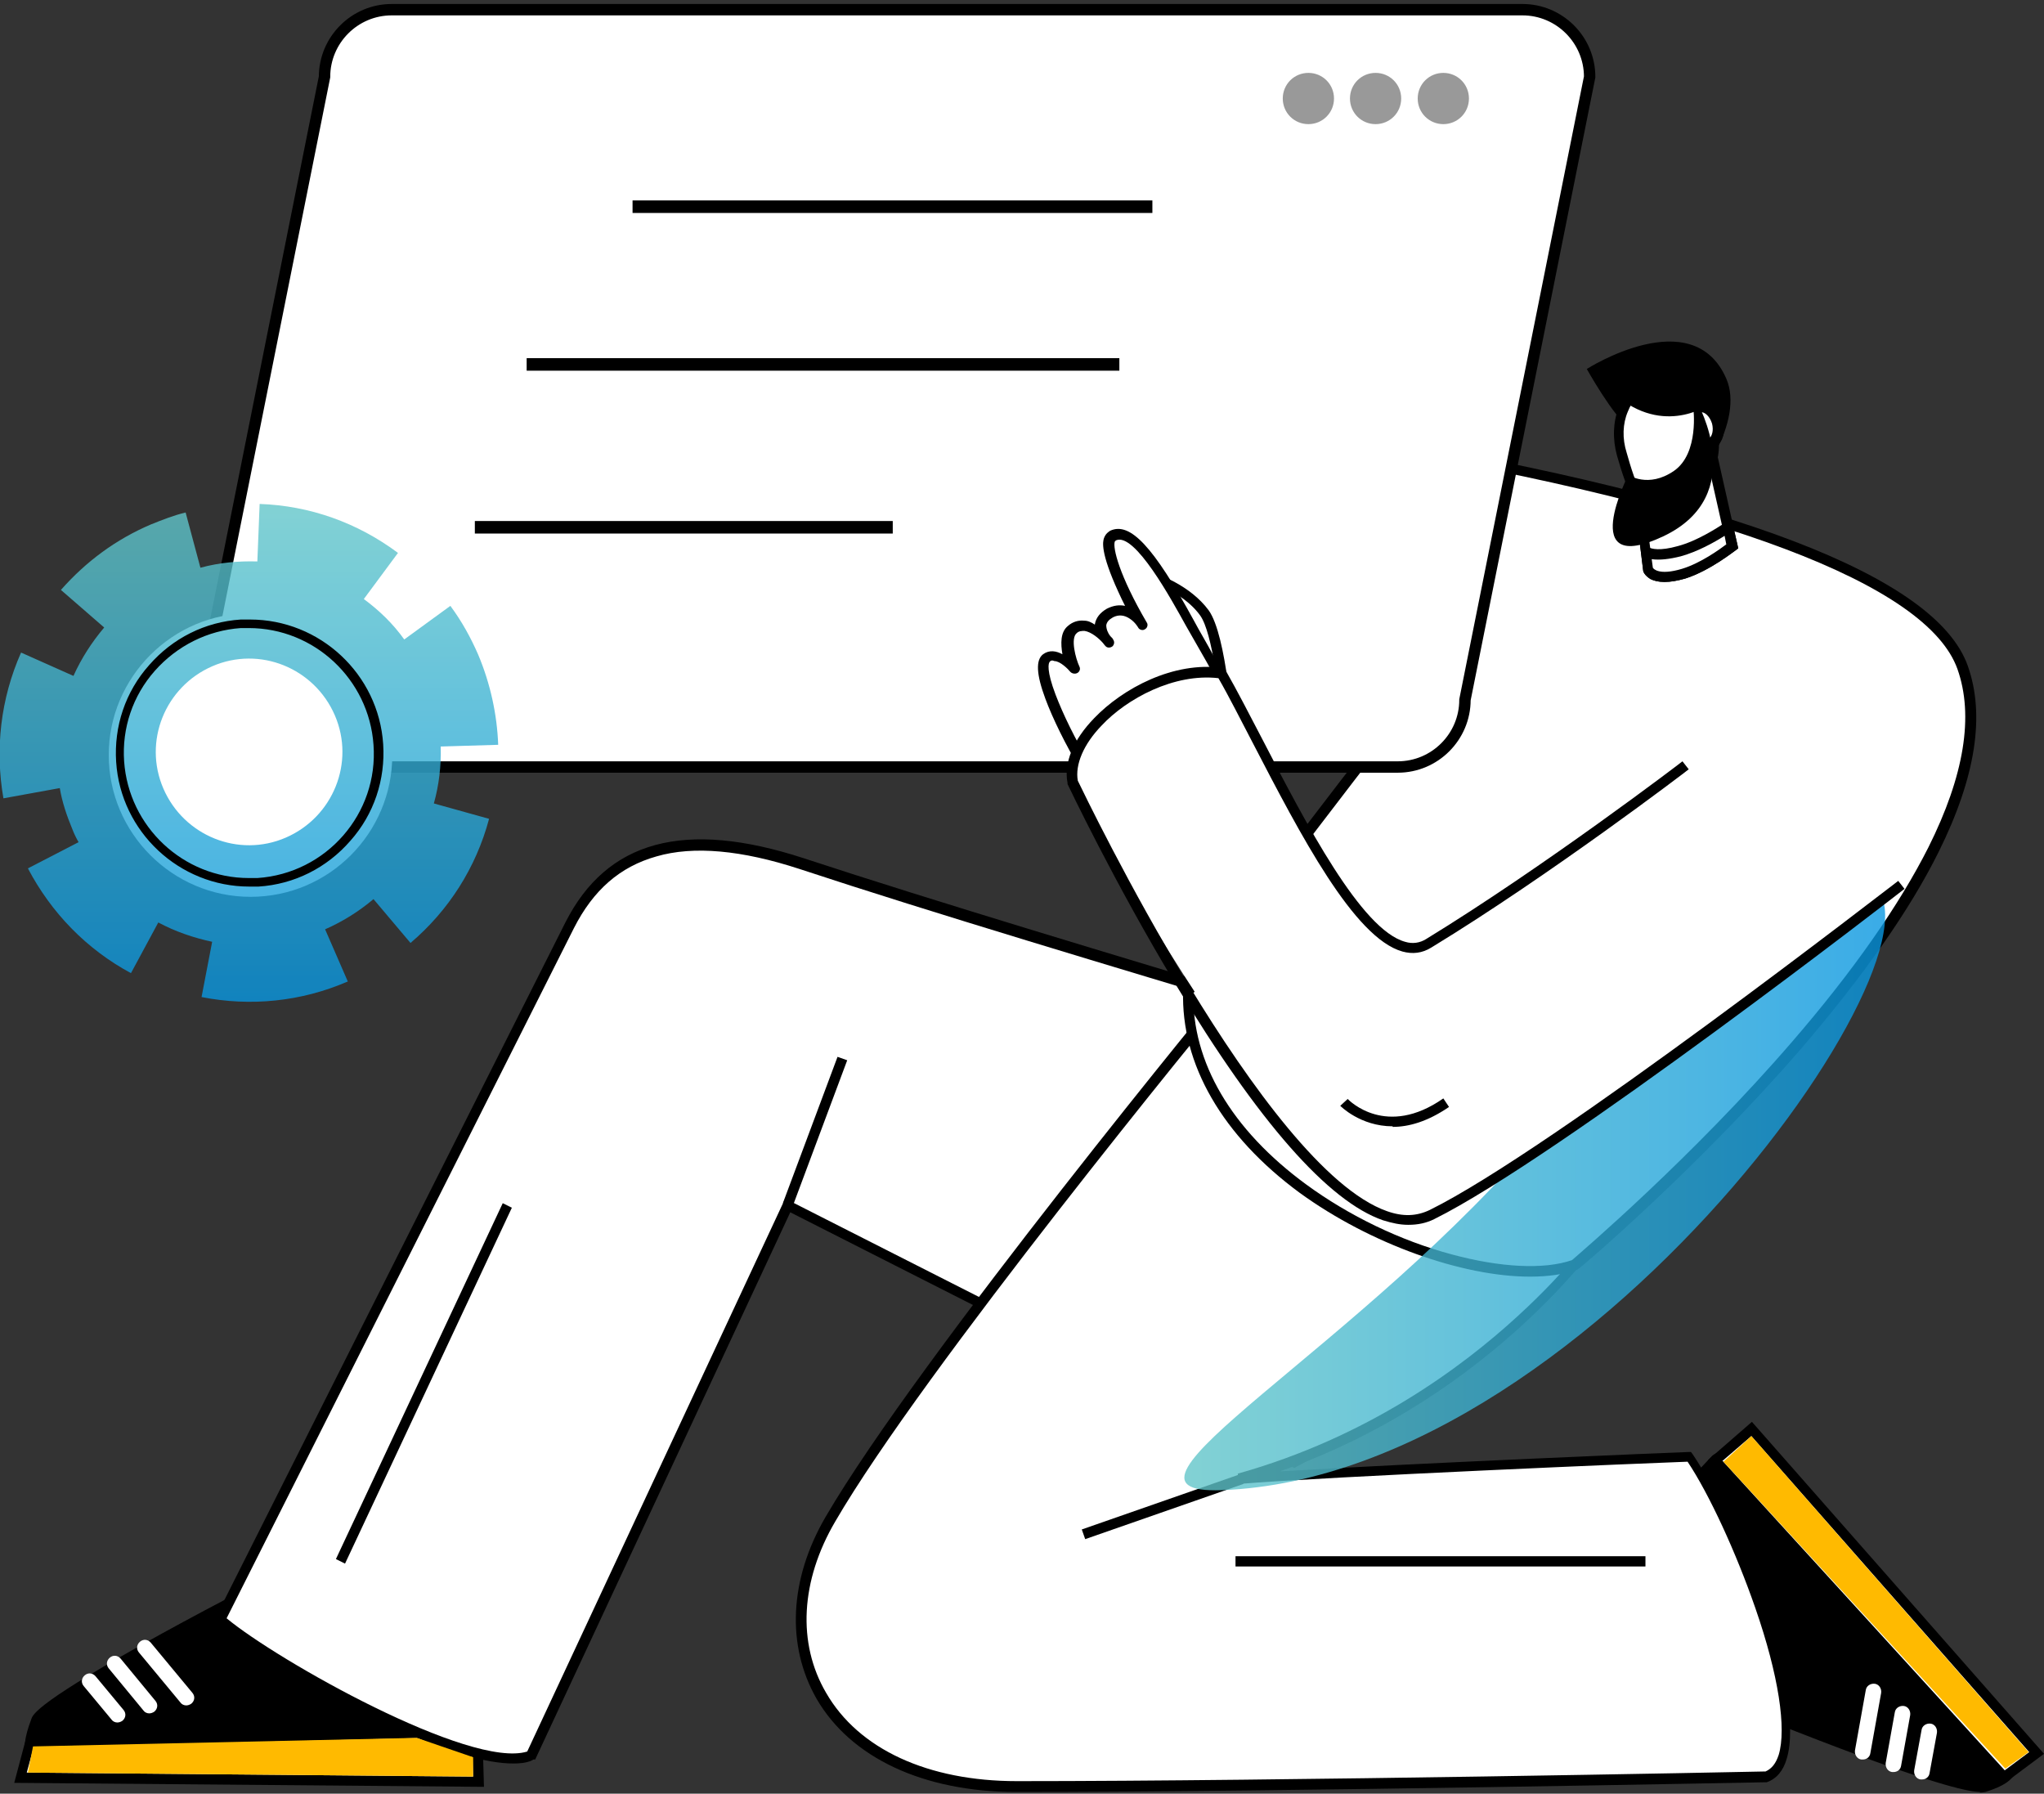 <?xml version="1.0" encoding="UTF-8"?>
<svg xmlns="http://www.w3.org/2000/svg" xmlns:xlink="http://www.w3.org/1999/xlink" version="1.1" viewBox="0 0 359 315">
  <rect x="0" y="0" width="359" height="315" fill="#333333" stroke="none"/>
  <defs>
    <style>
      .cls-1 {
        fill: none;
        stroke-width: 2.2px;
      }

      .cls-1, .cls-2 {
        stroke: #000;
      }

      .cls-2 {
        stroke-miterlimit: 10;
        stroke-width: 2px;
      }

      .cls-2, .cls-3 {
        fill: #fff;
      }

      .cls-4 {
        fill: #999;
      }

      .cls-4, .cls-5, .cls-6, .cls-7, .cls-8, .cls-3 {
        stroke-width: 0px;
      }

      .cls-5 {
        fill: #000;
      }

      .cls-6 {
        fill: url(#linear-gradient);
      }

      .cls-6, .cls-9 {
        isolation: isolate;
      }

      .cls-6, .cls-10 {
        opacity: .8;
      }

      .cls-7 {
        fill: #ffba00;
      }

      .cls-8 {
        fill: url(#linear-gradient-2);
      }

      .cls-10 {
        mix-blend-mode: multiply;
      }
    </style>
    <linearGradient id="linear-gradient" x1="208.1" y1="108.2" x2="331.2" y2="108.2" gradientTransform="translate(0 315.9) scale(1 -1)" gradientUnits="userSpaceOnUse">
      <stop offset="0" stop-color="#63c6c9"/>
      <stop offset="1" stop-color="#0997e1"/>
    </linearGradient>
    <linearGradient id="linear-gradient-2" x1="43.8" y1="227.5" x2="43.8" y2="140" gradientTransform="translate(0 315.9) scale(1 -1)" gradientUnits="userSpaceOnUse">
      <stop offset="0" stop-color="#63c6c9"/>
      <stop offset="1" stop-color="#0997e1"/>
    </linearGradient>
  </defs>
  <g class="cls-9">
    <g id="Layer_1" data-name="Layer 1">
      <g>
        <path class="cls-5" d="M49.9,276.5s-41.7,21.3-43.5,25.8c-1.8,4.5-1.2,6.3.9,6.3l74.7-2.1c1.2,0,2.1-1.1,2-2.3l-4.7-36.8c-.2-1.3-1.5-2.1-2.7-1.6l-26.2,10.6c-.1,0-.2.1-.3.2h0Z"/>
        <path class="cls-5" d="M7.1,309.4c-1.2,0-1.9-.6-2.2-1-.9-1.2-.6-3.3.6-6.5.3-.9,1.3-3.1,22.9-15,10.2-5.6,20.4-10.8,21.1-11.2.2,0,.3-.2.5-.2l26.2-10.6c.9-.3,1.8-.3,2.6.2.8.5,1.3,1.2,1.4,2.1l4.7,36.8c.1.8-.2,1.7-.7,2.3-.5.6-1.3,1-2.2,1l-74.7,2.1h-.1ZM77.2,266.5c-.1,0-.3,0-.4,0l-26.2,10.6c0,0-.1,0-.2.1h0c-20.1,10.3-42,22.6-43.1,25.4-1.4,3.5-1,4.5-.8,4.7,0,0,.2.3.8.3l74.7-2.1c.3,0,.6-.2.9-.4.2-.3.3-.6.3-.9l-4.7-36.8c0-.3-.2-.6-.5-.8-.2,0-.4-.2-.6-.2h0Z"/>
        <path class="cls-3" d="M5.3,306.1l-1.6,6.1,80.4.7-.2-8.8-78.6,2Z"/>
        <path class="cls-5" d="M85,313.8l-82.5-.7,2.1-7.9,80.1-2,.3,10.6h0ZM4.8,311.3l78.3.7-.2-7-77,1.9-1.2,4.4h0Z"/>
        <path class="cls-3" d="M20.6,302.5c-.4,0-.8-.2-1-.5l-4.9-5.9c-.5-.6-.4-1.4.2-1.9.6-.5,1.4-.4,1.9.2l4.9,5.9c.5.6.4,1.4-.2,1.9-.3.2-.6.3-.9.3Z"/>
        <path class="cls-3" d="M26.2,300.9c-.4,0-.8-.2-1-.5l-6.1-7.4c-.5-.6-.4-1.4.2-1.9.6-.5,1.4-.4,1.9.2l6.1,7.4c.5.6.4,1.4-.2,1.9-.3.2-.6.3-.9.3Z"/>
        <path class="cls-3" d="M32.7,299.5c-.4,0-.8-.2-1-.5l-7.3-8.8c-.5-.6-.4-1.4.2-1.9.6-.5,1.4-.4,1.9.2l7.3,8.8c.5.6.4,1.4-.2,1.9-.3.2-.6.3-.9.3Z"/>
        <path class="cls-3" d="M93.2,308.3l45.1-96.6,88.9,45.1c32.3-16.9,60.1-59.6,35.4-67.7-17.8-5.8-82.7-24.6-121.9-37.5-21-6.9-33.8-2.8-40.7,10.8-11.8,23.5-61.4,122-61.4,122,8.4,7.4,44.4,27.8,54.6,23.9h0Z"/>
        <path class="cls-5" d="M90.1,309.7c-4.4,0-12-1.8-25.2-8.3-12.1-5.9-22.8-12.8-26.8-16.3l-.5-.5.3-.6c.5-1,49.7-98.8,61.4-122,7.3-14.4,20.9-18.1,41.8-11.3,23.4,7.7,55.9,17.4,82.1,25.3,17.5,5.3,32.6,9.8,39.8,12.2,6.1,2,9.6,6.2,10,12.2.7,7.9-4.1,18.9-13,30.1-8.8,11.1-20.6,21-32.3,27.1l-.4.2-88.5-44.9-44.8,96.1h-.3c-.8.5-2,.7-3.5.7h0ZM39.8,284.2c8.9,7.4,42.8,26.5,52.8,23.4l45.3-97.1.8.4,88.5,44.9c11.4-6,22.8-15.6,31.3-26.4,8.6-10.8,13.2-21.3,12.6-28.8-.4-5.3-3.4-8.8-8.8-10.6-7.2-2.4-22.3-6.9-39.8-12.1-26.2-7.9-58.8-17.6-82.1-25.3-10.1-3.3-18.6-4.1-25.1-2.2-6.4,1.8-11.1,5.9-14.5,12.6-11.2,22.2-56.8,112.9-61.1,121.4h0Z"/>
        <path class="cls-5" d="M147.1,185.6l-9.6,25.7,1.7.6,9.6-25.7-1.7-.6Z"/>
        <path class="cls-5" d="M88.3,211.3l-29.3,62.5,1.6.8,29.3-62.5-1.6-.8Z"/>
        <path class="cls-3" d="M156.5,82.8c.2-12.6-25.5-15.1-38.8-17.6-9.7-1.8-11.5-1.9-12.1.6-.7,2.6,8.3,4.6,8.3,4.6,0,0-8.9-1.6-9.4,1.2-.6,3,8.4,3.8,8.4,3.8,0,0-7.5-1.7-7.4,1.1,0,2,7.2,4.8,7.2,4.8,0,0-4.3,0-4.3,1.7,0,1.9,7.7,4.1,15.7,5.3,5.8.9,32.5-1,32.6-5.4Z"/>
        <path class="cls-5" d="M128,89.2c-1.8,0-3.3,0-4.2-.2-4.2-.6-8.1-1.5-11-2.4-3.8-1.2-5.5-2.4-5.4-3.8,0-1.1.9-1.8,1.9-2.1-2.3-1.1-4.8-2.7-4.8-4.3,0-.7.3-1.3.8-1.7,0,0,.2-.1.3-.2-.6-.3-1.2-.7-1.6-1.2-.4-.6-.6-1.2-.5-1.9.3-1.5,1.8-2.1,3.7-2.3-1-.5-1.8-1.1-2.2-1.8-.3-.5-.4-1.1-.3-1.7.9-3.5,4-2.9,13.2-1.2,1.6.3,3.5.6,5.4.9,14.5,2.4,34.4,5.7,34.2,17.6,0,.7-.3,1.3-1,1.8-3.8,3.2-20,4.6-28.4,4.6h0ZM109.2,82.8c.4,1,5.8,3.1,14.9,4.4,5.2.8,27.3-.7,31.2-4,.2-.2.4-.4.4-.5.2-10.3-19.6-13.6-32.7-15.8-1.9-.3-3.8-.6-5.4-.9-9.8-1.8-10.7-1.7-11.1,0,0,0,0,.1,0,.3.8,1.2,4.8,2.6,7.5,3.2.5.1.8.6.7,1.1,0,.5-.6.8-1,.7-4.6-.8-8.2-.4-8.4.5,0,.1,0,.3.1.5.6.8,2.3,1.3,4.1,1.7,1.6,0,3,.4,3.5.5.5.1.8.5.7,1,0,.5-.5.8-1,.8-.3,0-1.7-.2-3.4-.5-1.3,0-2.5,0-3,.4,0,0-.1.2-.1.3,0,.7,2.9,2.5,6.6,4,.4.2.6.6.6,1s-.5.7-.9.7h0c-1.7,0-3.3.4-3.4.8h0Z"/>
        <path class="cls-3" d="M134,76.7s-12.2-.4-13.2-4.2c-1-3.7-10-1.8-10.8-5.2-.8-3.4,2.3-2.7,2.3-2.7l23.5,2.9-1.8,9.2h0Z"/>
        <path class="cls-5" d="M134,77.6h0c-.1,0-3.1-.1-6.4-.7-4.7-.8-7.2-2.2-7.7-4.1-.3-1.3-2.7-1.7-4.9-2.1-2.7-.4-5.4-.9-5.9-3.2-.3-1.4-.1-2.5.6-3.2,1-.9,2.4-.7,2.7-.6l23.4,2.9c.3,0,.5.2.6.4.1.2.2.5.2.7l-1.8,9.2c0,.4-.5.7-.9.7h0ZM111.7,65.5c-.3,0-.5,0-.7.2-.2.2-.3.8,0,1.5.2,1.1,2.4,1.4,4.4,1.8,2.7.4,5.7.9,6.3,3.4.1.5,1,1.9,6.2,2.8,2.1.4,4.3.6,5.3.6l1.5-7.5-22.5-2.8s0,0-.1,0c0,0-.3,0-.4,0h0Z"/>
        <path class="cls-5" d="M302.2,297.8s41.8,17.3,46.3,15.9c4.5-1.4,5.4-3,4.1-4.4l-48.4-52.8c-.8-.9-2.2-.9-3,0l-24.2,25.6c-.9.9-.6,2.4.6,3l24.2,12.6c.1,0,.2.1.4.1h0Z"/>
        <path class="cls-5" d="M347.8,314.7c-1.8,0-7-1-24.5-7.6-10.6-4-20.8-8.2-21.5-8.5-.2,0-.3-.1-.5-.2l-24.2-12.6c-.8-.4-1.4-1.2-1.5-2-.1-.9.1-1.7.7-2.3l24.2-25.6c.5-.6,1.3-.9,2.1-.9s1.6.3,2.2,1l48.4,52.8c.9,1,.9,1.8.7,2.4-.4,1.4-2,2.5-5.2,3.5-.2,0-.4.1-1,.1h0ZM302.7,256.7c-.3,0-.6.1-.8.3l-24.2,25.6c-.3.3-.3.6-.2.8,0,.3.3.6.6.7l24.2,12.6c0,0,.1,0,.2,0h0c.1,0,10.6,4.4,21.5,8.5,19.6,7.4,23.5,7.6,24.2,7.4,3.4-1.1,3.9-2,4-2.2,0,0,0-.3-.3-.7l-48.4-52.8c-.2-.2-.5-.4-.8-.4h0Z"/>
        <path class="cls-3" d="M352,312.1l5.7-4.3-50.1-56.9-6.3,5.5,50.7,55.7Z"/>
        <path class="cls-5" d="M351.9,313.3l-51.9-56.9,7.7-6.7,51.3,58.3-7.1,5.3h0ZM302.5,256.5l49.6,54.4,4.3-3.2-48.8-55.5-5,4.3h0Z"/>
        <path class="cls-3" d="M337.5,312.5c0,0-.2,0-.2,0-.7-.1-1.2-.8-1.1-1.6l1.3-7.1c.1-.7.8-1.2,1.6-1.1.7.1,1.2.8,1.1,1.6l-1.3,7.1c-.1.7-.7,1.1-1.3,1.1h0Z"/>
        <path class="cls-3" d="M332.5,311.2c0,0-.2,0-.2,0-.7-.1-1.2-.8-1.1-1.6l1.6-8.9c.1-.7.8-1.2,1.6-1.1.7.1,1.2.8,1.1,1.6l-1.6,8.9c-.1.7-.7,1.1-1.3,1.1h0Z"/>
        <path class="cls-3" d="M327.1,309c0,0-.2,0-.2,0-.7-.1-1.2-.8-1.1-1.6l1.9-10.6c.1-.7.8-1.2,1.6-1.1.7.1,1.2.8,1.1,1.6l-1.9,10.6c-.1.7-.7,1.1-1.3,1.1h0Z"/>
        <path class="cls-3" d="M302.2,299.1c-.1,0-.3,0-.4,0-.2,0-.4-.1-.6-.2-.7-.4-.9-1.2-.6-1.8.3-.7,1.2-.9,1.8-.6,0,0,0,0,.1,0,.7.2,1.1,1,.9,1.7-.2.6-.7,1-1.3,1Z"/>
        <path class="cls-3" d="M296.7,255.8s-62.6,2.5-79.3,3.9c44.5-12.6,65.9-46.4,65.9-46.4-15-14.7-46.4-31.6-66.4-41.1,0,0-54.7,66.2-71.2,94.5-13.1,22.6-.6,47,32.7,47,48.4,0,131.7-1.7,131.7-1.7,10.4-4.1-4.9-43.5-13.5-56.3h0Z"/>
        <path class="cls-5" d="M178.5,314.7c-16.3,0-29.1-6-35.1-16.4-5.3-9.3-4.8-20.9,1.6-31.9,16.3-28,70.7-94,71.2-94.6l.4-.5.6.3c11.2,5.3,49,24,66.6,41.2l.5.5-.4.6c0,0-5.5,8.7-16.4,18.7-8.9,8.2-23.3,19-42.7,25.8,22.8-1.4,71.2-3.4,71.7-3.4h.5s.3.4.3.4c7.6,11.2,20,42.2,16.5,53.5-.6,2.1-1.8,3.5-3.5,4.1h-.2c0,0-.2,0-.2,0-.8,0-83.9,1.7-131.7,1.7h0ZM217.3,173.4c-5.3,6.4-55.2,67.3-70.6,93.8-6.1,10.4-6.7,21.4-1.6,30.1,5.7,9.9,17.9,15.5,33.5,15.5,46.8,0,127.3-1.6,131.5-1.7,1.1-.5,1.8-1.4,2.3-2.9,1.4-4.6,0-14-4.1-25.8-3.4-9.8-8.1-20-11.9-25.7-6,.2-63,2.6-78.7,3.9l-.3-1.8c22.8-6.4,39.3-18.6,49.2-27.7,9.1-8.3,14.3-15.6,15.8-17.7-9.3-8.9-31.1-23.9-64.9-40.1h0Z"/>
        <path class="cls-5" d="M217.8,258.9l-27.8,9.7.6,1.7,27.8-9.7-.6-1.7Z"/>
        <path class="cls-5" d="M289,273.3h-72v1.8h72v-1.8Z"/>
        <path class="cls-3" d="M134.6,64.9c15.5,1.2,196.9,15.4,210,52.3,13.1,36.9-68.1,104.9-68.1,104.9-18.3,6.5-68.9-14.7-67.8-48.1,0,0,23.2-31.5,42.7-55.8l-121.4-25.2c-8-5.2-5.9-24.3,4.6-28.1h0Z"/>
        <path class="cls-5" d="M268.7,224.2c-11.8,0-28-5.7-40.4-14.7-13.6-10-20.9-22.6-20.5-35.5v-.3l.2-.2c.2-.3,22.7-30.8,41.8-54.7l-120.1-25h-.1c-3.9-2.6-5.9-8.3-5.1-14.9.4-3.3,1.4-6.4,3-9,1.8-2.8,4.1-4.9,6.9-5.9h.2c0,0,.2,0,.2,0,9.3.7,58,4.6,106,12.8,63.9,10.9,99.2,24.4,104.8,40.1,3.1,8.7,1.4,19.6-5.1,32.7-5.1,10.3-13.3,21.9-24.1,34.5-18.5,21.4-38.9,38.6-39.1,38.7h-.1c0,.1-.2.2-.2.2-2.3.8-5.1,1.2-8.2,1.2h0ZM209.6,174.3c-.3,12.2,6.7,24.1,19.8,33.7,7.5,5.5,16.6,9.9,25.6,12.3,8.5,2.3,16.2,2.7,21.1,1,1.7-1.5,21.1-18,38.7-38.4,10.8-12.5,18.8-24,23.9-34.1,6.3-12.6,8-23.1,5.1-31.3-5.3-14.9-41.1-28.4-103.4-39-47.6-8.1-95.9-12-105.6-12.7-4.5,1.7-7.8,6.9-8.5,13.3-.7,5.8,1,10.8,4.2,13l122.6,25.5-.9,1.1c-18.3,23-40.3,52.7-42.5,55.6h0Z"/>
        <path class="cls-6" d="M326.6,154.4c-24.2-3.9-26.3,9.1-55,43.5-32.5,39-81.4,64.7-57,63.8,66.9-2.5,135-103.6,111.9-107.3h0Z"/>
        <path class="cls-3" d="M304.2,95.9l-3.6-16-12.7,7.8,1.6,12.2s.7,2.5,6.2.8c4.3-1.3,8.5-4.8,8.5-4.8Z"/>
        <path class="cls-5" d="M292.3,102.2c-1,0-1.8-.2-2.4-.5-1-.6-1.3-1.3-1.3-1.5h0c0-.1-1.6-12.9-1.6-12.9l14.3-8.8,4,17.8-.4.3c-.2.1-4.5,3.6-8.9,5-1.4.4-2.6.6-3.6.6h0ZM290.3,99.7c.1.2,1.1,1.4,5.1.2,3.3-1,6.6-3.4,7.8-4.3l-3.2-14.2-11.2,6.9,1.5,11.5Z"/>
        <path class="cls-5" d="M278.7,64.8s18.6-11.9,24.5,1.7c3.2,7.3-4.9,19.4-7.6,17.8-2.7-1.7-3.5-5.2-1.8-7.9.8-1.3-5,.4-7.6-1.3-2.7-1.7-7.5-10.3-7.5-10.3Z"/>
        <path class="cls-3" d="M289.8,67.4c3.2-.9,6.6.8,8.8,4,1.2-.2,2.6.9,3,2.6.4,1.5,0,2.9-.8,3.6.5,4.7-4.1,12.4-7.8,13.4-4.3,1.2-6.7-5.7-8.2-11.3-1.6-5.6.6-11.1,5-12.3h0Z"/>
        <path class="cls-5" d="M292.1,92.1c-1.8,0-3.5-1.2-4.9-3.7-1.4-2.4-2.4-5.6-3.2-8.4-.8-2.9-.7-5.9.3-8.4,1-2.6,2.9-4.4,5.3-5,3.3-.9,7,.6,9.5,3.9,1.5,0,2.9,1.4,3.5,3.3.4,1.6.2,3.2-.7,4.2.2,5.1-4.4,12.8-8.5,13.9-.4.1-.8.2-1.2.2h0ZM291.5,68.1c-.5,0-1,0-1.5.2-1.8.5-3.3,1.9-4.1,4-.9,2.1-1,4.7-.2,7.2.7,2.5,1.7,5.8,3,8,1.7,3,3.2,3,4.1,2.7,3.1-.9,7.6-8,7.1-12.4v-.5c0,0,.3-.3.3-.3.5-.4.8-1.4.5-2.6-.4-1.3-1.3-2.1-2-2h-.6c0,0-.3-.4-.3-.4-1.7-2.4-4.1-3.8-6.3-3.8h0Z"/>
        <path class="cls-5" d="M299.9,71.2s-8.4,5.8-17.2-2.8c0,0,9.8-7.9,13-4,3.2,3.9,4.1,6.8,4.1,6.8Z"/>
        <path class="cls-5" d="M298.1,70.7s9.3,16.3-6,23.5c-15.3,7.2-6.1-10.8-6.1-10.8,0,0,3.5,2.4,8-.7,4.5-3.1,3.4-11.1,3.4-11.1l.7-.9h0Z"/>
        <path class="cls-3" d="M294.9,96.8c3.5-1,7-3.2,8.5-4.2l.8,3.3s-4.3,3.5-8.5,4.8c-5.6,1.7-6.2-.8-6.2-.8l-.4-3.1c.9.5,2.6.8,5.9,0h0Z"/>
        <path class="cls-5" d="M292.3,102.2c-1,0-1.8-.2-2.4-.5-1-.6-1.3-1.3-1.3-1.5h0c0-.1-.6-4.9-.6-4.9l1.5.8c.6.3,2,.7,5.2-.2,3.4-.9,6.9-3.2,8.3-4.1l1.1-.7,1.2,5.2-.4.3c-.2.1-4.5,3.6-8.9,5-1.4.4-2.6.6-3.6.6ZM290.3,99.7c.1.2,1.1,1.4,5.1.2,3.3-1,6.6-3.4,7.8-4.3l-.3-1.5c-1.9,1.2-4.8,2.8-7.7,3.6-2,.5-3.7.7-5.1.5l.2,1.5h0Z"/>
        <path class="cls-3" d="M105.7,66.9c-.5,1.5,1.7,3.5,5,4.6s6.2.7,6.7-.8-1.7-3.5-5-4.6c-3.2-1-6.2-.7-6.7.8Z"/>
        <path class="cls-5" d="M114.2,73c-1.2,0-2.5-.2-3.8-.7-1.7-.5-3.2-1.4-4.2-2.3-1.2-1.1-1.7-2.3-1.3-3.4.7-2,4-2.6,7.8-1.4,3.8,1.2,6.2,3.7,5.5,5.7-.3,1.1-1.4,1.8-3.1,2-.3,0-.6,0-1,0h0ZM106.5,67.2c-.1.3.2.9.8,1.5.8.8,2.1,1.5,3.5,1.9,1.4.5,2.9.7,4,.5.8,0,1.5-.4,1.6-.7.2-.7-1.4-2.5-4.4-3.5-3-1-5.3-.5-5.6.2h0Z"/>
        <path class="cls-3" d="M104.4,73.4c-.2,1.3,2.5,2.7,5.8,3.1,3.4.4,6.2-.4,6.4-1.8.2-1.3-2.5-2.7-5.8-3.1-3.4-.4-6.2.4-6.4,1.8Z"/>
        <path class="cls-5" d="M111.9,77.5c-.6,0-1.2,0-1.8,0-3.5-.4-6.9-1.9-6.6-4.1.2-2.2,3.9-2.9,7.4-2.6,1.7.2,3.4.7,4.6,1.3,2,1,2.1,2.2,2.1,2.8,0,.6-.5,1.7-2.6,2.3-.9.2-1.9.4-3,.4ZM105.3,73.5c0,.4,1.7,1.7,5,2.1,1.5.2,3,0,4.1-.2,1-.3,1.3-.6,1.3-.8,0-.1-.2-.6-1.1-1-1-.5-2.4-.9-3.9-1.1-3.4-.4-5.3.5-5.4,1h0Z"/>
        <path class="cls-3" d="M105.3,78c-.3,1.3,2.1,3,5.4,3.9s6.2.4,6.5-.9c.3-1.3-2.1-3-5.4-3.9s-6.2-.4-6.5.9Z"/>
        <path class="cls-5" d="M113.9,83.2c-1.1,0-2.3-.2-3.4-.4-3.4-.8-6.6-2.8-6-5,.5-2.1,4.2-2.4,7.6-1.6,3.4.8,6.6,2.8,6,5-.3,1.4-2.1,2-4.2,2ZM106.2,78.2c-.1.4,1.4,1.9,4.7,2.8,3.3.8,5.3.2,5.5-.3.1-.4-1.4-1.9-4.7-2.8s-5.3-.2-5.5.3Z"/>
        <path class="cls-3" d="M108.1,84c-.3,1.1,1.8,2.6,4.7,3.4,2.9.7,5.4.4,5.7-.8.3-1.1-1.8-2.6-4.7-3.4-2.9-.7-5.4-.4-5.7.8Z"/>
        <path class="cls-5" d="M115.6,88.6c-.9,0-2-.1-3-.4-1.5-.4-2.9-1-3.8-1.7-1.6-1.2-1.6-2.3-1.5-2.8.5-1.9,3.8-2.2,6.8-1.4,3,.7,5.8,2.5,5.3,4.4-.1.5-.7,1.5-2.6,1.8-.3,0-.7,0-1.1,0ZM109,84.2c0,.4,1.3,1.6,4,2.3,2.7.7,4.4.2,4.6-.1,0-.4-1.3-1.6-4-2.3-2.7-.7-4.4-.2-4.6.1h0Z"/>
        <path class="cls-2" d="M47,134.7h198.5c6.5,0,11.8-5.3,11.8-11.8l21.9-109.4c0-6.5-5.3-11.8-11.8-11.8H68.8c-6.5,0-11.8,5.3-11.8,11.8l-21.9,109.4c0,6.5,5.3,11.8,11.8,11.8Z"/>
        <path class="cls-3" d="M211.5,107.5c3.1,4.3,4.1,21.3,4.1,21.3l-12-2.7-.9-24.6s5.7,1.7,8.8,6Z"/>
        <path class="cls-5" d="M215.6,129.7c0,0-.1,0-.2,0l-12-2.7c-.4,0-.7-.4-.7-.8l-.9-24.6c0-.3.1-.6.4-.7.2-.2.5-.2.8-.1.2,0,6,1.9,9.3,6.4,3.2,4.5,4.2,21,4.3,21.8,0,.3,0,.6-.3.7-.2.1-.4.2-.6.2h0ZM204.5,125.4l10.1,2.3c-.4-5.3-1.6-16.5-3.8-19.6-2-2.8-5.3-4.5-7.1-5.2l.8,22.5h0Z"/>
        <path class="cls-3" d="M223.3,163.6c13.1-10.3-5.7-38.6-14.3-54.3-6.2-11.4-10.4-16.8-13.5-15.4-3.3,1.5,5,15.7,5,15.7,0,0-2.3-3.9-5.6-2.1-3.6,1.9-.3,5.2-.3,5.2,0,0-3.5-4.7-6.4-2.3-2,1.7.2,7,.2,7,0,0-2.7-3.3-4.6-1.9-2,1.5,1.5,10.2,6.9,19.3,3.9,6.6,28,32.4,32.6,28.8h0Z"/>
        <path class="cls-5" d="M222.1,164.9c-.3,0-.5,0-.8,0-7.7-1.5-28.1-23.9-31.4-29.5-2.8-4.7-5-9.2-6.3-12.7-1.6-4.3-1.7-6.8-.4-7.8,1.1-.8,2.3-.6,3.4,0-.3-1.8-.4-3.9,1-5,.8-.7,1.8-1,2.8-.9.7,0,1.3.3,1.9.7,0,0,0,0,0-.1.2-1.1.9-2,2.1-2.7,1.2-.6,2.2-.7,3.2-.5-.4-.8-.8-1.6-1.2-2.5-3.2-7-2.7-8.8-2.5-9.4.3-.8.8-1.1,1.1-1.3,3.5-1.6,7.6,2.8,14.7,15.8,1,1.9,2.3,4,3.5,6.3,4.5,8,10.2,17.9,13.2,26.8,3.6,10.8,2.8,18.1-2.7,22.4-.4.3-1,.5-1.7.5ZM184.9,116c-.2,0-.4,0-.5.2-.3.2-.6,1.6,1,5.8,1.3,3.4,3.4,7.8,6.2,12.4,3.5,6,23.6,27.4,30.2,28.7.3,0,.8,0,1,0,4.7-3.7,5.4-10.4,2.1-20.4-3-8.8-8.6-18.6-13-26.5-1.3-2.3-2.5-4.4-3.6-6.3-2.5-4.5-9-16.5-12.3-15,0,0,0,0-.2.2-.4,1.1.8,6,5.6,14.2.3.4.1,1-.3,1.2-.4.3-1,.1-1.2-.3,0,0-.5-.9-1.4-1.5-1-.7-2-.8-3-.3-.7.4-1.1.8-1.2,1.4,0,.7.3,1.4.7,1.9.3.3.5.5.5.6.3.4.2.9-.1,1.2-.4.3-.9.3-1.2,0,0,0-.3-.3-.5-.6-.7-.8-2-1.9-3.2-2.1-.5,0-1,0-1.4.4-1.1.9-.2,4.4.5,5.9.2.4,0,.9-.4,1.1-.4.2-.9.1-1.2-.2-.4-.5-1.8-1.9-2.8-1.9h0Z"/>
        <path class="cls-3" d="M333.8,155.3s-58.2,45.8-80,56.6c-22,10.9-65.5-74.7-65.5-74.7-1.7-8.7,13.4-20.9,26.2-19.1,10.2,18.1,25.5,54.1,36.5,47.4,20.9-12.7,74.3-52.8,74.3-52.8l8.5,42.5Z"/>
        <path class="cls-5" d="M247.3,215.1c-1.4,0-2.8-.3-4.4-.8-9.6-3.3-21.9-17.3-36.4-41.4-10.8-17.9-18.9-35-19-35.2h0c0-.1,0-.2,0-.2-.7-3.5,1-7.6,4.7-11.4,5-5.2,13.9-10,22.5-8.8h.4c0,0,.2.5.2.5,2,3.5,4.1,7.6,6.4,12,7.7,14.9,17.4,33.5,25.1,35.6,1.3.4,2.6.2,3.7-.5,20.6-12.6,44.8-31,45-31.2l1.1,1.4c-.2.2-24.5,18.7-45.2,31.3-1.6,1-3.3,1.2-5.1.7-8.5-2.4-17.9-20.5-26.2-36.5-2.2-4.2-4.2-8.2-6.1-11.5-7.8-.9-16.1,3.6-20.5,8.3-3.2,3.3-4.7,6.9-4.2,9.7,1.5,3.1,32.7,68,54.3,75.6,2.8,1,5.2.9,7.5-.2,21.5-10.6,81.7-57.4,82.3-57.8l1.1,1.4c-.6.5-61,47.3-82.6,58-1.4.7-2.9,1-4.5,1h0Z"/>
        <path class="cls-3" d="M236,193.5s7.2,7.5,18,0h-18Z"/>
        <path class="cls-5" d="M244.6,197.8c-5.7,0-9.2-3.6-9.2-3.6l1.3-1.2c.3.3,6.8,6.9,16.8-.1l1,1.5c-3.8,2.6-7.1,3.5-9.9,3.5h0Z"/>
        <path class="cls-3" d="M44,157.5c13.8,0,24.9-11.2,24.9-24.9s-11.2-24.9-24.9-24.9-24.9,11.2-24.9,24.9,11.2,24.9,24.9,24.9Z"/>
        <g class="cls-10">
          <path class="cls-8" d="M37.3,165.2l-1.9,9.9c8.6,1.7,17.5.8,25.6-2.7,0,0,0,0,.1,0l-4-9.2c3.2-1.4,6-3.2,8.5-5.3l6.5,7.7c6.7-5.7,11.5-13.2,13.8-21.8l-9.7-2.7c.9-3.2,1.3-6.6,1.2-10l10.1-.3c-.2-5.4-1.4-10.8-3.5-15.8-1.3-3-2.9-5.9-4.9-8.6l-8.1,5.9c-2-2.8-4.4-5.1-7.1-7.1l6-8.1c-7.1-5.3-15.5-8.3-24.3-8.6l-.4,10.1c-3.3-.1-6.7.2-10,1.1l-2.6-9.7c-2.1.5-4.1,1.3-6.1,2.1-6.1,2.6-11.4,6.5-15.8,11.5l7.6,6.6c-2.2,2.6-4,5.4-5.4,8.5l-9.2-4.1c-3.6,8.1-4.6,17-3.1,25.6l9.9-1.8c.4,2.4,1.2,4.8,2.2,7.2.3.8.7,1.6,1.1,2.3l-8.9,4.6c4.1,7.8,10.3,14.2,18.1,18.4l4.8-8.9c3,1.6,6.2,2.7,9.5,3.4h0ZM37.3,117c8.3-3.6,17.9.3,21.5,8.6,3.6,8.3-.3,17.9-8.6,21.5-8.3,3.6-17.9-.3-21.5-8.6-3.6-8.3.3-17.9,8.6-21.5Z"/>
        </g>
        <path class="cls-5" d="M43.8,155.7c-12.3,0-22.6-9.6-23.4-21.9-.4-6.2,1.6-12.3,5.8-17,4.1-4.7,9.8-7.6,16.1-8,.5,0,1.1,0,1.6,0,12.3,0,22.6,9.6,23.4,21.9.4,6.2-1.6,12.3-5.8,17-4.1,4.7-9.8,7.6-16.1,8-.5,0-1.1,0-1.6,0ZM43.8,110.3c-.5,0-1,0-1.5,0-5.8.4-11.2,3.1-15.1,7.5-3.9,4.4-5.8,10.1-5.4,15.9.8,11.5,10.4,20.5,21.9,20.5s1,0,1.5,0c12.1-.8,21.3-11.3,20.4-23.4-.8-11.5-10.4-20.5-21.9-20.5h0Z"/>
        <path class="cls-4" d="M229.8,21.8c2.5,0,4.5-2,4.5-4.5s-2-4.5-4.5-4.5-4.5,2-4.5,4.5,2,4.5,4.5,4.5Z"/>
        <path class="cls-4" d="M241.6,21.8c2.5,0,4.5-2,4.5-4.5s-2-4.5-4.5-4.5-4.5,2-4.5,4.5,2,4.5,4.5,4.5Z"/>
        <path class="cls-4" d="M253.5,21.8c2.5,0,4.5-2,4.5-4.5s-2-4.5-4.5-4.5-4.5,2-4.5,4.5,2,4.5,4.5,4.5Z"/>
        <path class="cls-1" d="M92.5,64h104.1"/>
        <path class="cls-1" d="M111.1,36.3h91.3"/>
        <path class="cls-1" d="M83.4,92.6h73.4"/>
        <path class="cls-7" d="M83.2,312l-78.3-.7.9-4.6,67.4-1.5,9.9,3.4v3.4Z"/>
        <path class="cls-7" d="M307.6,252.2l48.7,55.5-4.1,2.9-49.5-53.9,4.9-4.5Z"/>
      </g>
    </g>
  </g>
</svg>